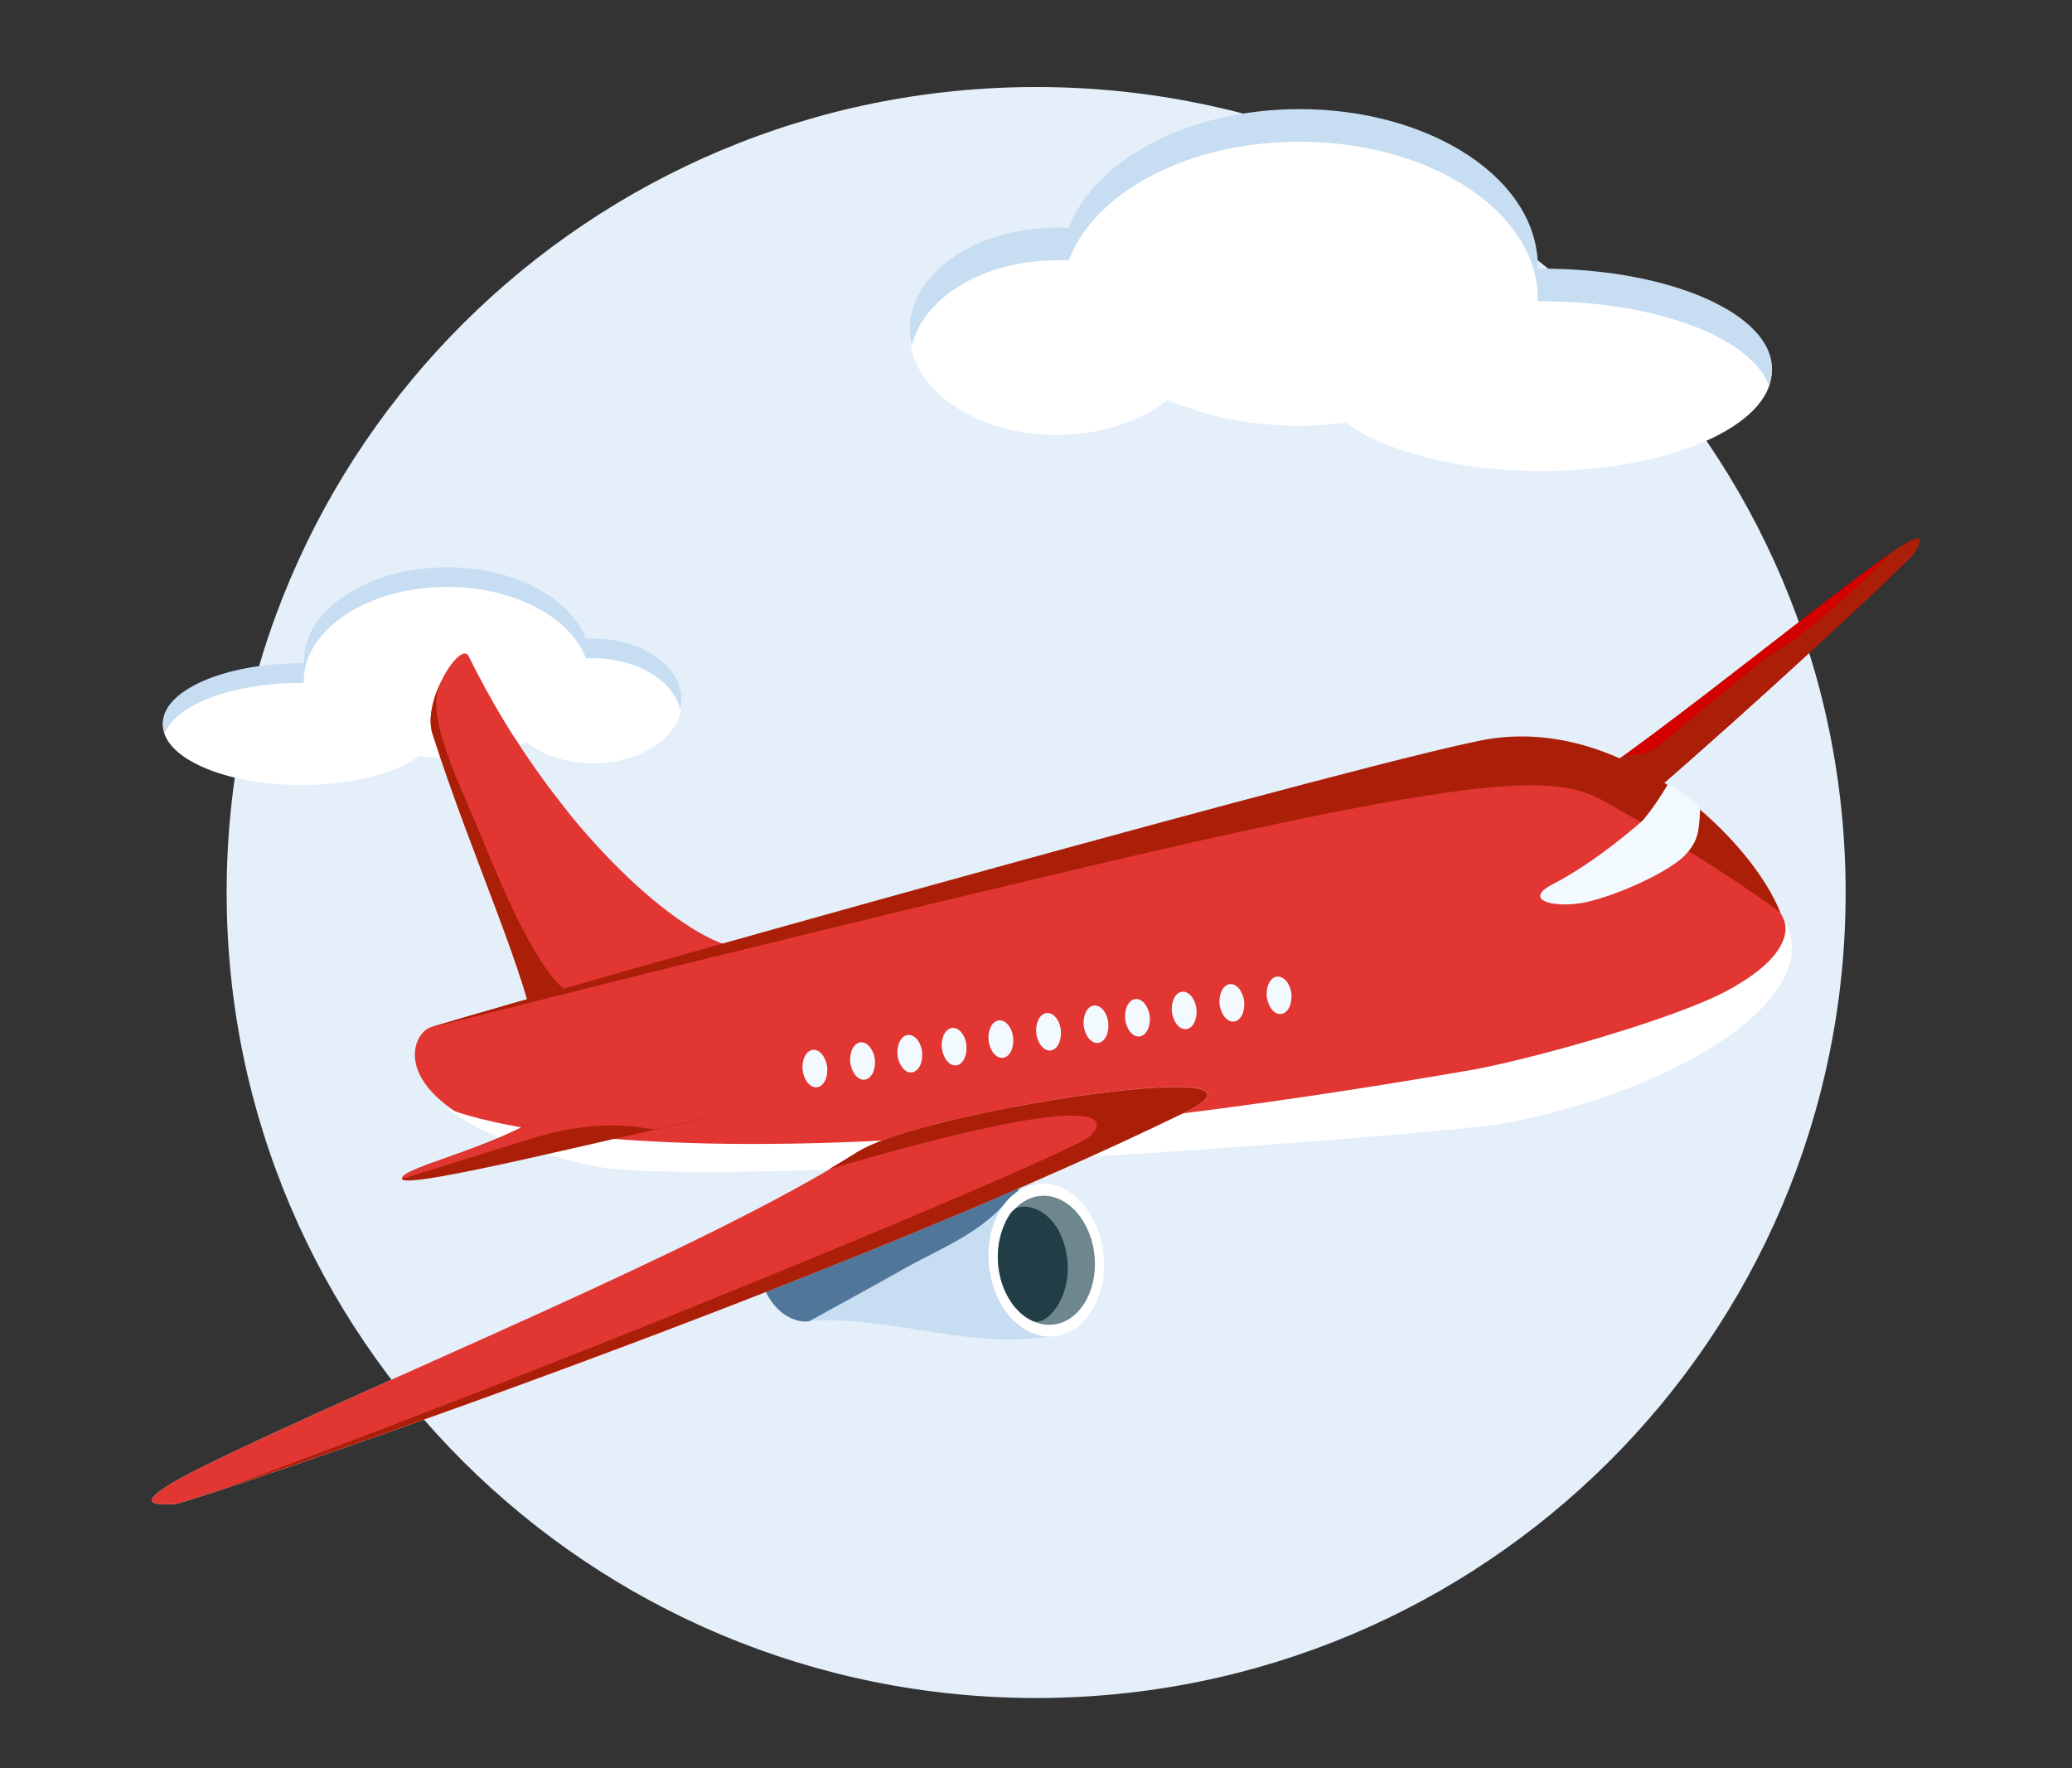 <svg width="300" height="256" viewBox="0 0 300 256" fill="none" xmlns="http://www.w3.org/2000/svg">
<rect x="0" y="0" width="300" height="256" fill="#333333" stroke="none"/>
<g clip-path="url(#clip0_1166_1640)">
<path d="M150.021 245.827C214.752 245.827 267.226 193.617 267.226 129.213C267.226 64.808 214.752 12.599 150.021 12.599C85.29 12.599 32.815 64.808 32.815 129.213C32.815 193.617 85.29 245.827 150.021 245.827Z" fill="#E4EFFA"/>
<path opacity="0.34" d="M163.902 154.445C166.5 154.445 168.639 152.134 168.639 149.234C168.639 146.334 166.538 144.023 163.902 144.023C161.266 144.023 159.165 146.334 159.165 149.234C159.165 152.134 161.266 154.445 163.902 154.445Z" fill="#E0AA3F"/>
<path d="M223.322 39.25C223.322 39.25 222.887 39.25 222.645 39.25C222.645 39.149 222.645 39.047 222.645 38.895C222.645 26.355 207.207 16.202 188.14 16.202C171.976 16.202 158.474 23.512 154.7 33.361C154.119 33.361 153.587 33.31 153.006 33.31C141.246 33.31 131.664 39.961 131.664 48.135C131.664 56.308 141.198 62.959 153.006 62.959C159.442 62.959 165.201 60.979 169.072 57.882C174.541 60.268 181.074 61.639 188.14 61.639C190.414 61.639 192.641 61.486 194.818 61.182C200.626 65.396 211.175 68.188 223.274 68.188C241.615 68.188 256.52 61.69 256.52 53.719C256.52 45.748 241.615 39.25 223.274 39.25H223.322Z" fill="white"/>
<path d="M256.569 53.416C256.569 54.228 256.423 54.989 256.085 55.751C253.52 48.897 239.825 43.617 223.322 43.617C223.129 43.617 222.887 43.617 222.645 43.617C222.645 43.516 222.645 43.414 222.645 43.262C222.645 30.723 207.207 20.518 188.14 20.518C171.977 20.518 158.474 27.829 154.748 37.678C154.167 37.678 153.635 37.678 153.055 37.678C142.456 37.678 133.6 43.059 132.003 50.166C131.81 49.405 131.713 48.593 131.713 47.781C131.713 39.556 141.246 32.956 153.055 32.956C153.635 32.956 154.167 32.956 154.748 33.007C158.523 23.107 172.025 15.797 188.14 15.797C207.207 15.797 222.645 25.95 222.645 38.541C222.645 38.642 222.645 38.744 222.645 38.896C222.887 38.896 223.129 38.896 223.322 38.896C241.712 38.896 256.569 45.395 256.569 53.416Z" fill="#C7DDF1"/>
<path d="M43.57 96.241C43.57 96.241 43.832 96.241 43.977 96.241C43.977 96.18 43.977 96.119 43.977 96.027C43.977 88.483 53.266 82.374 64.738 82.374C74.463 82.374 82.587 86.772 84.858 92.698C85.207 92.698 85.528 92.667 85.877 92.667C92.953 92.667 98.718 96.669 98.718 101.587C98.718 106.504 92.982 110.506 85.877 110.506C82.004 110.506 78.54 109.315 76.21 107.451C72.92 108.887 68.989 109.712 64.738 109.712C63.369 109.712 62.03 109.62 60.72 109.437C57.226 111.972 50.878 113.652 43.599 113.652C32.563 113.652 23.595 109.742 23.595 104.947C23.595 100.151 32.563 96.241 43.599 96.241H43.57Z" fill="white"/>
<path d="M23.567 104.763C23.567 105.252 23.655 105.71 23.858 106.168C25.402 102.045 33.642 98.868 43.571 98.868C43.687 98.868 43.833 98.868 43.978 98.868C43.978 98.807 43.978 98.746 43.978 98.654C43.978 91.109 53.267 84.97 64.739 84.97C74.464 84.97 82.588 89.368 84.83 95.294C85.179 95.294 85.499 95.294 85.849 95.294C92.225 95.294 97.554 98.532 98.515 102.808C98.631 102.35 98.689 101.861 98.689 101.372C98.689 96.424 92.953 92.453 85.849 92.453C85.499 92.453 85.179 92.453 84.83 92.484C82.558 86.527 74.435 82.129 64.739 82.129C53.267 82.129 43.978 88.238 43.978 95.813C43.978 95.874 43.978 95.935 43.978 96.027C43.833 96.027 43.687 96.027 43.571 96.027C32.506 96.027 23.567 99.937 23.567 104.763Z" fill="#C7DDF1"/>
<path d="M106.472 137.117C120.975 139.465 78.506 156.413 77.812 151.129C76.597 141.579 68.339 124.005 62.614 106.079C61.122 101.382 66.709 92.654 67.854 95.003C80.345 120.365 98.769 135.864 106.472 137.117Z" fill="#E13632"/>
<path d="M74.62 106.978C77.083 110.852 79.686 114.414 82.254 117.584C79.721 118.406 77.222 119.306 74.759 120.011C72.573 120.676 70.421 121.303 68.236 121.968C66.813 118.211 65.391 114.297 64.037 110.343C67.542 109.169 71.081 108.034 74.62 106.978Z" fill="#E13632"/>
<path d="M63.517 99.424C61.956 103.964 65.808 111.909 69.277 120.129C71.706 125.921 78.333 143.143 83.746 144.356C88.916 145.491 94.19 146.039 99.429 146.313C90.269 150.54 78.125 153.984 77.778 151.205C76.564 141.655 68.306 124.082 62.581 106.156C61.991 104.238 62.581 101.655 63.483 99.463L63.517 99.424Z" fill="#AB1F08"/>
<path d="M219.933 119.385C233.777 111.792 258.864 90.735 272.673 80.833C280.237 75.393 277.635 79.15 277.045 80.246C276.525 81.146 231.8 123.534 201.856 145.139C191.967 152.263 213.792 122.791 219.933 119.385Z" fill="#D30000"/>
<path d="M219.932 119.385C224.2 117.037 229.544 113.436 235.303 109.248C236.969 109.444 238.669 109.053 240.092 107.957C243.423 105.373 255.462 95.197 256.885 94.414C262.679 91.244 273.366 80.715 273.713 80.128C280.028 75.745 277.669 79.189 277.079 80.207C276.558 81.107 231.834 123.495 201.89 145.1C192.001 152.223 213.826 122.751 219.967 119.346L219.932 119.385Z" fill="#AB1F08"/>
<path d="M257.742 132.104C265.063 143.611 242.371 157.467 217.424 162.085C208.264 163.768 101.604 171.831 85.331 168.191C54.589 161.263 59.135 149.678 62.396 148.7C80.335 143.181 203.857 110.421 216.453 108.66C236.751 105.803 250.005 119.971 257.742 132.104Z" fill="#E13632"/>
<path d="M258.065 132.614C265.387 144.121 242.66 158.015 217.712 162.634C208.552 164.317 101.893 172.38 85.62 168.74C75.835 166.548 69.624 163.886 65.808 161.225C57.619 155.55 79.062 178.055 212.716 154.962C220.974 153.553 242.244 147.643 250.085 143.416C261.466 137.271 258.031 132.614 258.031 132.614H258.065Z" fill="white"/>
<path d="M81.317 159.543C73.753 165.884 57.931 168.897 58.208 170.659C58.486 172.42 90.685 164.24 101.337 162.126C109.283 160.561 83.711 157.508 81.282 159.543H81.317Z" fill="#AB1F08"/>
<path d="M77.118 164.788C69.485 167.098 58.208 170.738 58.208 170.659C57.931 168.898 73.753 165.923 81.317 159.544C83.746 157.508 109.318 160.522 101.372 162.088C99.707 162.401 97.486 162.91 94.953 163.458C93.877 163.732 88.222 161.422 77.118 164.788Z" fill="#E13632"/>
<path d="M122.607 180.678C123.336 185.414 121.08 189.837 117.541 190.541C114.002 191.246 110.532 187.958 109.769 183.222C109.04 178.486 111.296 174.063 114.869 173.359C118.409 172.693 121.879 175.942 122.607 180.678Z" fill="#EDEAE6"/>
<path d="M153.001 192.617C140.857 195.004 129.753 189.955 117.54 190.543C113.48 190.738 110.809 172.812 114.868 173.36C124.271 174.691 145.61 171.521 149.6 170.699L153.001 192.617Z" fill="#EDEAE6"/>
<path d="M113.862 173.673C114.14 173.439 114.452 173.321 114.834 173.36C115.771 173.164 116.707 173.282 117.61 173.595C127.88 174.104 145.923 171.403 149.6 170.699L153.001 192.617C140.857 195.004 129.754 189.955 117.54 190.543C114.001 191.247 110.531 187.959 109.768 183.223C109.109 178.957 110.913 174.926 113.862 173.673Z" fill="#EDEAE6"/>
<path d="M113.862 173.673C114.14 173.439 114.452 173.321 114.834 173.36C115.771 173.164 116.707 173.282 117.61 173.595C127.88 174.104 145.923 171.403 149.6 170.699L153.001 192.617C140.857 195.004 129.754 189.955 117.54 190.543C114.001 191.247 110.531 187.959 109.768 183.223C109.109 178.957 110.913 174.926 113.862 173.673Z" fill="#EDEAE6"/>
<path d="M114.007 174.325C114.285 174.09 114.597 173.972 114.979 174.012C115.916 173.816 116.852 173.933 117.755 174.246C128.025 174.755 146.068 172.055 149.746 171.35L153.146 193.268C141.002 195.656 129.899 190.607 117.685 191.194C114.146 191.898 110.676 188.611 109.913 183.875C109.254 179.608 111.058 175.577 114.007 174.325Z" fill="#C7DDF1"/>
<path d="M114.042 174.437C114.32 174.203 114.632 174.085 115.014 174.124C115.951 173.928 116.887 174.046 117.789 174.359C126.741 174.829 141.557 172.833 147.664 171.815C147.456 172.128 147.352 172.48 147.317 172.833C146.866 172.911 146.415 173.146 145.998 173.655C142.008 178.625 135.763 180.895 130.558 183.87C126.082 186.414 121.572 188.841 117.096 191.307C113.765 191.58 110.607 188.41 109.913 183.909C109.254 179.721 111.058 175.69 114.007 174.437H114.042Z" fill="#50769A"/>
<path d="M159.669 180.817C160.606 186.883 157.726 192.519 153.181 193.38C148.67 194.281 144.229 190.093 143.292 184.026C142.355 177.959 145.235 172.363 149.78 171.462C154.291 170.601 158.733 174.789 159.669 180.817Z" fill="white"/>
<path d="M158.386 181.09C159.184 186.178 156.721 190.953 152.939 191.697C149.122 192.44 145.409 188.918 144.611 183.83C143.813 178.741 146.277 174.005 150.059 173.223C153.841 172.44 157.588 175.962 158.386 181.09Z" fill="#6E878E"/>
<path d="M154.465 181.835C155.367 187.706 151.55 192.129 149.503 191.228C147.074 190.172 145.131 187.314 144.61 183.792C143.951 179.604 145.825 175.886 146.796 175.142C148.288 173.89 153.389 174.985 154.465 181.835Z" fill="#213E47"/>
<path d="M124.203 166.783C102.517 180.639 54.53 200.013 30.069 211.99C16.71 218.526 23.546 217.782 25.384 217.743C26.946 217.743 118.443 186.901 171.495 161.069C189.052 152.498 133.814 160.639 124.203 166.783Z" fill="#EDEAE6"/>
<path d="M124.203 166.783C102.517 180.639 54.53 200.013 30.069 211.99C16.71 218.526 23.546 217.782 25.384 217.743C26.946 217.743 118.443 186.901 171.495 161.069C189.052 152.498 133.814 160.639 124.203 166.783Z" fill="#E13632"/>
<path d="M156.963 165.078C159.218 163.864 166.712 155.606 120.044 169.266C121.432 168.444 122.786 167.622 124.035 166.839C133.646 160.694 188.884 152.553 171.362 161.125C127.088 182.691 56.062 207.662 32.815 215.372C87.741 195.059 147.594 170.048 156.963 165.078Z" fill="#AB1F08"/>
<path d="M257.777 132.128C257.777 132.128 249.802 125.991 234.437 117.234C226.841 112.895 224.417 109.63 156.778 125.619C98.529 139.38 59.566 149.596 62.777 148.619C80.489 143.146 203.604 108.633 216.068 106.913C236.129 104.099 253.91 122.16 257.777 132.128Z" fill="#AB1F08"/>
<path d="M230.497 130.407C236.118 128.88 242.224 125.71 244.029 123.753C245.798 121.796 246.006 120.583 246.145 117.256C246.145 116.356 241.669 113.264 241.392 113.694C239.587 116.786 237.887 118.743 237.887 118.743C237.887 118.743 231.364 124.653 224.806 128.019C220.053 130.446 225.639 131.738 230.497 130.407Z" fill="#F2F9FF"/>
<path d="M186.966 143.819C187.139 145.306 186.514 146.637 185.543 146.793C184.571 146.95 183.635 145.854 183.426 144.367C183.253 142.88 183.878 141.549 184.849 141.392C185.855 141.275 186.792 142.332 186.966 143.819Z" fill="#F2F9FF"/>
<path d="M180.132 144.913C180.305 146.4 179.68 147.731 178.709 147.887C177.737 148.044 176.801 146.948 176.592 145.461C176.419 143.973 177.044 142.643 178.015 142.486C178.987 142.33 179.923 143.425 180.132 144.913Z" fill="#F2F9FF"/>
<path d="M173.225 146.008C173.399 147.496 172.774 148.827 171.803 148.983C170.831 149.14 169.894 148.044 169.686 146.556C169.513 145.069 170.137 143.738 171.108 143.582C172.08 143.425 173.017 144.521 173.225 146.008Z" fill="#F2F9FF"/>
<path d="M166.46 147.069C166.633 148.556 166.009 149.887 165.037 150.044C164.065 150.2 163.129 149.104 162.92 147.617C162.747 146.13 163.372 144.799 164.343 144.642C165.315 144.486 166.252 145.582 166.46 147.069Z" fill="#F2F9FF"/>
<path d="M160.456 148.006C160.629 149.494 160.005 150.825 159.033 150.981C158.062 151.138 157.125 150.042 156.917 148.554C156.743 147.067 157.368 145.736 158.339 145.58C159.311 145.423 160.282 146.519 160.456 148.006Z" fill="#F2F9FF"/>
<path d="M153.587 149.1C153.76 150.588 153.135 151.918 152.164 152.075C151.192 152.231 150.256 151.136 150.047 149.648C149.874 148.161 150.499 146.83 151.47 146.674C152.476 146.517 153.413 147.613 153.587 149.1Z" fill="#F2F9FF"/>
<path d="M146.682 150.159C146.856 151.646 146.231 152.977 145.26 153.133C144.288 153.29 143.351 152.194 143.143 150.707C142.97 149.219 143.594 147.889 144.566 147.732C145.572 147.615 146.509 148.671 146.682 150.159Z" fill="#F2F9FF"/>
<path d="M139.916 151.257C140.09 152.744 139.466 154.075 138.494 154.231C137.522 154.388 136.586 153.292 136.378 151.804C136.204 150.317 136.828 148.986 137.8 148.83C138.806 148.673 139.743 149.769 139.916 151.257Z" fill="#F2F9FF"/>
<path d="M133.497 152.274C133.67 153.761 133.046 155.092 132.074 155.249C131.103 155.405 130.166 154.309 129.958 152.822C129.784 151.335 130.409 150.004 131.38 149.847C132.387 149.691 133.323 150.787 133.497 152.274Z" fill="#F2F9FF"/>
<path d="M126.661 153.329C126.834 154.816 126.21 156.147 125.238 156.303C124.267 156.46 123.33 155.364 123.122 153.877C122.948 152.389 123.573 151.059 124.544 150.902C125.516 150.785 126.453 151.841 126.661 153.329Z" fill="#F2F9FF"/>
<path d="M119.757 154.424C119.93 155.912 119.305 157.242 118.334 157.399C117.362 157.556 116.426 156.46 116.217 154.972C116.044 153.485 116.669 152.154 117.64 151.998C118.612 151.841 119.548 152.937 119.757 154.424Z" fill="#F2F9FF"/>
</g>
<defs>
<clipPath id="clip0_1166_1640">
<rect width="300" height="256" fill="white"/>
</clipPath>
</defs>
</svg>
